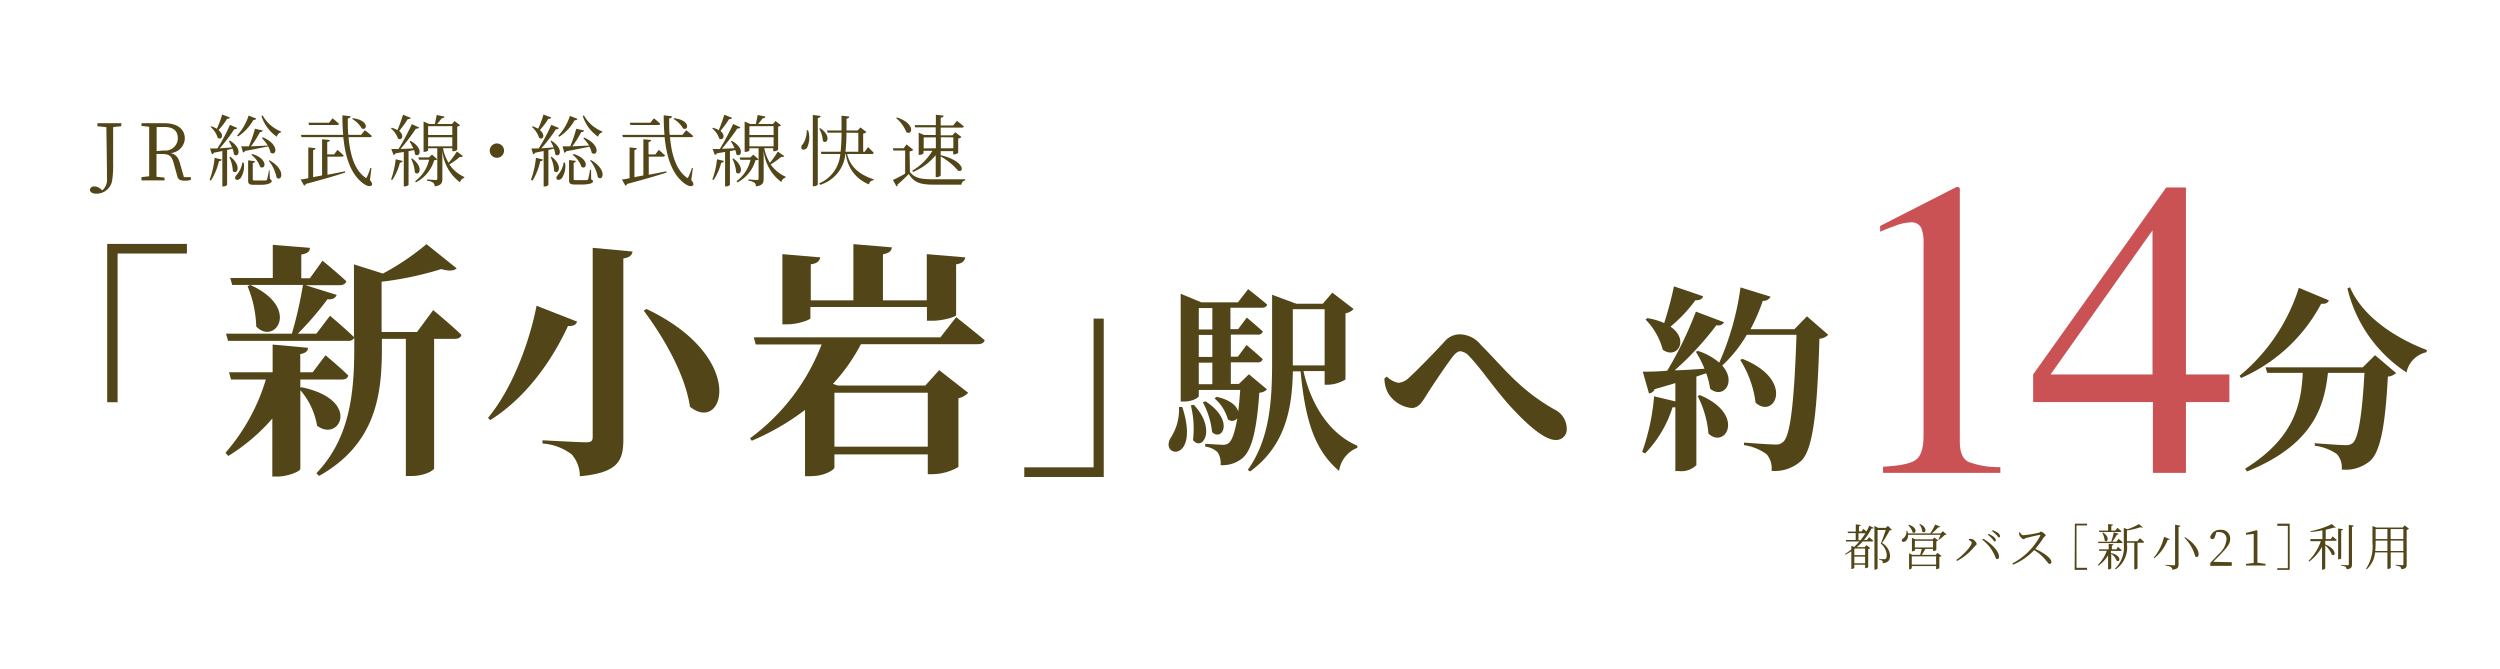 <svg xmlns="http://www.w3.org/2000/svg" viewBox="0 0 324.62 86.93"><defs><style>.cls-1{fill:#524517;}.cls-2{fill:#ca5254;}.cls-3{fill:none;}</style></defs><g id="レイヤー_2" data-name="レイヤー 2"><g id="design"><path class="cls-1" d="M237.39,43.47a1.69,1.69,0,0,1-1.14.51c-.28,9.28-.79,14.25-2.32,15.81a5.06,5.06,0,0,1-3.9,1.35,2.82,2.82,0,0,0-.62-2.14,6.47,6.47,0,0,0-2.95-1.2v-.33c1.37.1,3.39.25,4.1.25a1.29,1.29,0,0,0,1-.36c1-.86,1.45-6.09,1.71-13.89h-6.45a17.55,17.55,0,0,1-3.19,4c1.91,2.14.13,4.41-1.58,3a8.71,8.71,0,0,0-.51-2l-1.27.43v11.5a2.77,2.77,0,0,1-2.25.77h-.48V52.88a1.84,1.84,0,0,1-.36,0,15.13,15.13,0,0,1-3.57,6l-.38-.2a28.28,28.28,0,0,0,1.55-7.22l2.76.66V49.74c-.82.26-1.71.51-2.68.79a.94.94,0,0,1-.74.56l-.81-2.83c.68,0,1.81,0,3.18-.13a48.47,48.47,0,0,0,3.72-7.67l3.65,1.38c-.13.28-.46.48-1,.4a39.35,39.35,0,0,1-5.4,5.84c1.17,0,2.52-.12,3.87-.2a15.39,15.39,0,0,0-1.12-2.19l.25-.13a7.92,7.92,0,0,1,2.78,1.53A35.87,35.87,0,0,0,226,37.32l3.9,1.2a1,1,0,0,1-1,.54,25.8,25.8,0,0,1-1.6,3.69H233l1.63-1.68Zm-16.24-5c-.1.33-.43.56-1,.51a19.43,19.43,0,0,1-3.24,3.44c2.5,1.69.87,4.31-1,3a8.77,8.77,0,0,0-2.24-3.93l.23-.18a8.29,8.29,0,0,1,2.19.64,47.59,47.59,0,0,0,1.27-4.77Zm-.43,12.83c6,2.52,3.34,7.08,1.12,5a13.07,13.07,0,0,0-1.4-4.87Zm5.53-4.7c6.86,2.71,4.21,7.93,1.71,5.69a13.56,13.56,0,0,0-2-5.56Z"/><path class="cls-1" d="M302.4,39c-.13.31-.35.49-1,.44A21.48,21.48,0,0,1,291,49.08l-.2-.28a24.2,24.2,0,0,0,7.7-11.43Zm6,7.12,2.73,2.32a1.81,1.81,0,0,1-1.07.46c-.33,6.24-.95,9.84-2.37,11a4.94,4.94,0,0,1-3.62,1.07,2.66,2.66,0,0,0-.62-2,6.42,6.42,0,0,0-2.88-1.09v-.33c1.33.1,3.39.25,4,.25a1.31,1.31,0,0,0,.94-.28c.77-.66,1.23-4.08,1.51-9.1h-4.74c-.49,4.49-2,9.36-10.51,12.8l-.25-.36c6.57-4.08,7.29-8.62,7.49-12.44h-4.61l-.23-.72h12.62Zm-3.26-8.82c1.73,4,6.17,6.7,10,8.16l-.08.28a3.38,3.38,0,0,0-2.58,2.62,18,18,0,0,1-7.67-10.91Z"/><path class="cls-2" d="M254.48,24.54a2.2,2.2,0,0,1,0,.31V57.33q0,2.09,1.11,2.64a11.06,11.06,0,0,0,4.15.68v.75H244.51v-.8c2.18-.11,3.6-.41,4.26-.89s1-1.54,1-3.16v-25a4.82,4.82,0,0,0-.32-2,1.41,1.41,0,0,0-1.41-.67,5.9,5.9,0,0,0-1.82.39c-.74.26-1.44.53-2.09.82v-.75l9.9-5.05h.33A.67.67,0,0,1,254.48,24.54Z"/><path class="cls-2" d="M281.28,24.34h2.56V48.62h5.64v3.59h-5.64V61.4h-4.29V52.21H264V48.62Zm-1.78,5.57L266.26,48.62H279.5Z"/><path class="cls-1" d="M153.52,52.85c2.39,7.42-3.19,6.53-1.43,3.88a6.72,6.72,0,0,0,1-3.88Zm11-2.29a1.47,1.47,0,0,1-1,.43c-.36,5.23-1.07,7.65-2.3,8.59a4.12,4.12,0,0,1-2.73.82,2.71,2.71,0,0,0-.35-1.63A2.6,2.6,0,0,0,156.5,58v-.38c.69.05,1.76.13,2.22.13a1.17,1.17,0,0,0,.84-.23c.43-.36.79-1.38,1.1-3.22a.82.82,0,0,1-1.23.13,5.49,5.49,0,0,0-1.73-2.7l.28-.2c1.84.4,2.63,1.22,2.8,1.91.11-.82.18-1.74.26-2.81h-5.38v.79c0,.18-.74.72-1.94.72h-.41v-14L156,39.26h4.74l1.33-1.71s1.53,1.18,2.47,2c-.07.28-.33.41-.69.41h-4.08v2.78h1l1.12-1.5s1.3,1.07,2.09,1.81a.61.61,0,0,1-.66.4h-3.5v2.86h.92l1.12-1.51s1.3,1.08,2.1,1.84a.62.62,0,0,1-.67.41h-3.47v2.8h1.05l1.3-1.25Zm-9.51,2c3,3.19,1.12,6.12-.1,4.59a12.69,12.69,0,0,0-.28-4.51ZM155.66,40v2.78h1.76V40Zm1.76,3.49h-1.76v2.86h1.76Zm-1.76,6.4h1.76v-2.8h-1.76Zm.87,2.22c3.8,2.45,2.19,5.28.86,4a10.48,10.48,0,0,0-1.2-3.87Zm12.72-3.93c1.05,4.62,3.54,8.24,7,9.69l0,.28a3.77,3.77,0,0,0-2.37,3c-3.16-2.65-4.41-6.58-5-12.93h-1c-.1,4.44-.79,9.54-5.56,13l-.3-.21c2.88-4,3.16-9.1,3.16-14V38.27l3.14,1.17h3.44L173,38l2.76,2.12a1.76,1.76,0,0,1-1.05.56v8.59a4.65,4.65,0,0,1-2.32.69H172V48.18Zm-1.43-.73H172v-7.3h-4.13v7.3Z"/><path class="cls-1" d="M179.77,49.13l.3-.23a3,3,0,0,0,1.53.81A2.28,2.28,0,0,0,183,49c1.28-1.17,3.7-3.7,4.52-4.59a2.61,2.61,0,0,1,2-1,3.6,3.6,0,0,1,2.75,1.35c3,3,5,5.81,9.54,8.39a2.8,2.8,0,0,1,1.63,2.57A1.37,1.37,0,0,1,202,57.13c-1.4,0-3.54-1.83-5.71-4.18s-4-5.15-5.51-6.68a1.76,1.76,0,0,0-1.14-.66c-.31,0-.61.2-1,.69-.84,1.09-2.65,3.77-3.44,5.05-.57.89-1,1.63-1.92,1.63a4.09,4.09,0,0,1-2.95-1.79A3.9,3.9,0,0,1,179.77,49.13Z"/><path class="cls-1" d="M13.92,31.67H24.27v1.25h-9V52.23H13.92Z"/><path class="cls-1" d="M39.09,50.27c7.93,1.61,5,7.26,2.08,5A9.48,9.48,0,0,0,39,50.66V60.88c0,.32-1.61,1-3,1h-.64V54.35a24.68,24.68,0,0,1-5.72,4.86l-.36-.42a25.73,25.73,0,0,0,5.24-9.51H30l-.26-.94h5.66v-3.6l4.59.42c0,.39-.29.71-1,.81v2.37H40.6l1.67-2.21s1.86,1.54,2.95,2.63c-.09.36-.38.52-.83.52H39v1.09Zm17.16-10s2.31,1.9,3.66,3.21c-.06.36-.42.52-.87.52H56.37V60.81c0,.23-1.15,1-3,1h-.67V44H49.59v1.15c0,5.82-.64,12.44-8.16,16.65l-.35-.35C45.45,56.89,46,51,46,45.13V43.85a.82.82,0,0,1-.83.41H29.61l-.26-.93H37.9A54.49,54.49,0,0,0,39.34,37H30.15l-.25-.9h5.52V31.79l4.82.39c0,.45-.29.74-1.12.87v3.08h1.12l1.64-2.28s1.93,1.58,3.09,2.67c-.1.35-.42.51-.87.51H39.66l4.05,1.26c-.12.38-.51.64-1.19.57a40.6,40.6,0,0,1-3.85,4.47h2.41L42.85,41s1.92,1.61,3.11,2.77V34.33l3.76,1.19a32.47,32.47,0,0,0,5.66-3.82l3.92,3.15c-.35.32-1,.38-2,.09a42.85,42.85,0,0,1-7.75,1.64v6.53h4.6ZM32.5,37c6.62,3,3.18,7.91.77,5.4a14.55,14.55,0,0,0-1.13-5.24Z"/><path class="cls-1" d="M74.94,41.76c-.13.35-.39.61-1.19.57-1.9,4.12-5.18,9.13-10.09,12.22l-.29-.29c3.31-4,5.46-10.19,6.3-14.56Zm7.19-9.1c-.06.48-.38.77-1.19.9V57.05c0,2.77-.67,4.34-5.65,4.79A4.27,4.27,0,0,0,74.23,59a7.07,7.07,0,0,0-3.79-1.41v-.42s4.75.26,5.68.26c.65,0,.84-.2.84-.68V32.18Zm7.46,20.15c-.64-4.24-3.41-9-6-12.47l.35-.22C97.14,46.38,94,56.41,89.59,52.81Z"/><path class="cls-1" d="M124.16,41.18s2.28,1.8,3.7,3c-.1.35-.42.51-.9.51H111.79a23.77,23.77,0,0,1-3.63,5.15l.61.22h11.38l1.8-2L125.71,51a2.29,2.29,0,0,1-1.26.71v8.93a6.92,6.92,0,0,1-3.31.93h-.67V59H108.35v1.7c0,.26-1.19,1.13-3.12,1.13h-.7V53.23a32.47,32.47,0,0,1-6.91,4l-.23-.32a27.12,27.12,0,0,0,9.29-12.18H98.13l-.25-.93h24.23Zm-18.93.13c0,.22-1.6.8-3,.8h-.64V33l4.92.42c-.1.45-.33.77-1.23.9V39h5.53V31.7l5,.42c-.07.45-.29.73-1.16.9V39h5.69V33l5,.42c-.1.45-.32.77-1.19.9v6.59c0,.22-1.64.74-3.15.74h-.64V39.86H105.23ZM108.35,51v7h12.12V51Z"/><path class="cls-1" d="M143.32,61.94H133V60.68h9V41.37h1.32Z"/><path class="cls-1" d="M15.74,16.39l-1.05.11c0,1,0,1.94,0,2.95V21.2a12.72,12.72,0,0,1-.11,2.12,2.05,2.05,0,0,1-2.05,1.83c-.4,0-.77-.11-.86-.46a.52.52,0,0,1,.59-.48,1.18,1.18,0,0,1,.77.3l.26.2a1.85,1.85,0,0,0,.6-1.6c0-.56,0-1.5-.08-6.6l-1.16-.12V16h3.11Z"/><path class="cls-1" d="M24.78,23v.36a2.88,2.88,0,0,1-.77.1c-.66,0-.92-.18-1-.63l-.51-1.82C22.23,20.17,21.88,20,21,20h-.68c0,1,0,2,0,2.95l1.05.11v.36h-3V23l1-.11c0-1,0-1.94,0-2.93v-.56c0-1,0-2,0-2.94l-1-.11V16h3C23,16,24,16.74,24,18a2,2,0,0,1-1.85,1.88c.62.14,1,.51,1.21,1.31L23.88,23Zm-3.51-3.46A1.61,1.61,0,0,0,23.09,18c0-1-.55-1.51-1.75-1.51h-1c0,1,0,1.95,0,3.13Z"/><path class="cls-1" d="M27.22,23.36a11.58,11.58,0,0,0,.65-2.87l.91.22c0,.12-.14.21-.35.22a7.84,7.84,0,0,1-1.05,2.52Zm2.62-5.11c1.74,1.05,1.11,2.33.54,1.79a4,4,0,0,0-.18-.74l-.71.17V24a.63.63,0,0,1-.53.21h-.09V19.61l-1.11.22a.31.31,0,0,1-.24.2l-.25-.75.95,0a21.35,21.35,0,0,0,1.64-3.07l.95.41a.34.34,0,0,1-.39.15,19.19,19.19,0,0,1-1.9,2.49l1.6-.12a6.62,6.62,0,0,0-.4-.8Zm0-3c0,.12-.15.19-.36.18a8.63,8.63,0,0,1-1.11,1.46c.8.64.41,1.37-.1,1a3.06,3.06,0,0,0-.93-1.41l.11-.08a4,4,0,0,1,.71.32,12.79,12.79,0,0,0,.69-1.85Zm.07,5.1c1.54,1.19.86,2.42.32,1.86a4.73,4.73,0,0,0-.45-1.81Zm1.74.78a2.8,2.8,0,0,1-.41,2c-.17.21-.53.31-.66.13s0-.39.14-.55a3.06,3.06,0,0,0,.75-1.62Zm1.63-5.73a.32.32,0,0,1-.37.16,6.14,6.14,0,0,1-2,2.16l-.13-.12a6.86,6.86,0,0,0,1.5-2.59Zm.85,2.42c2.26,1,1.73,2.52,1,2a2.63,2.63,0,0,0-.31-.81c-.76.15-1.74.36-3,.59a.36.36,0,0,1-.26.2L31.32,19l1,0a19.36,19.36,0,0,0,.79-2.28l1,.22c0,.12-.14.21-.36.22A13.57,13.57,0,0,1,32.59,19l2.18-.1a5.22,5.22,0,0,0-.74-.94Zm.92,5.44c.19.07.23.15.23.28S35,24,33.8,24H33c-.67,0-.78-.15-.78-.58v-2.6l.89.11a.31.31,0,0,1-.29.24v2.11c0,.12,0,.15.31.15h1.38a.16.16,0,0,0,.16-.12,8.12,8.12,0,0,0,.25-1.21H35ZM32.78,20c2.12.67,1.69,2.11,1,1.67a3.23,3.23,0,0,0-1.15-1.57Zm3.72-2.82a.7.7,0,0,0-.55.58,5.19,5.19,0,0,1-2-2.7l.15-.08a4.72,4.72,0,0,0,2.38,2.09ZM35,20.81c2.18,1.26,1.58,2.84.91,2.25a4.85,4.85,0,0,0-1-2.17Z"/><path class="cls-1" d="M42.52,22.69c.73-.13,1.5-.29,2.29-.45l0,.17c-1.19.39-2.83.87-5.09,1.47a.4.4,0,0,1-.23.23l-.46-.81c.27,0,.61-.09,1-.16v-4l.94.1c0,.12-.1.21-.31.24V23l1.16-.22V18.08l1,.1c0,.13-.1.22-.33.26v1.61h.89l.44-.59s.5.42.8.72c0,.11-.12.16-.26.16H42.52Zm5.52.68c.3.4.33.57.23.68-.26.3-.85,0-1.29-.37-1.49-1.24-2.15-3.34-2.4-5.87H39.16l-.08-.3h5.48c-.07-.8-.1-1.66-.1-2.54l1.07.13c0,.12-.11.24-.37.28,0,.72,0,1.44.07,2.13h1.66l.49-.6s.55.42.9.74c0,.11-.12.16-.27.16H45.26C45.45,20,46,22,47.36,23c.15.15.21.14.3-.05a7.31,7.31,0,0,0,.43-1.13l.14,0Zm-7.91-7.14-.08-.29h2.68l.45-.58s.52.41.83.71c0,.11-.12.16-.27.16Zm5.67-.88c2.21.26,1.88,1.7,1.17,1.32a3.48,3.48,0,0,0-1.24-1.23Z"/><path class="cls-1" d="M53.33,15.3c0,.11-.17.18-.39.17A11.7,11.7,0,0,1,51.83,17c.73.6.34,1.3-.15,1a3,3,0,0,0-.92-1.33l.1-.08a2.82,2.82,0,0,1,.75.31c.23-.55.51-1.3.72-2Zm-2.55,8a11.25,11.25,0,0,0,.6-2.62l.91.22a.33.33,0,0,1-.36.22,7,7,0,0,1-1,2.26Zm2.55-5c1.76,1,1.14,2.25.56,1.74a2.63,2.63,0,0,0-.13-.56l-.71.15V24a.63.63,0,0,1-.53.2h-.09V19.73l-1.07.18a.37.37,0,0,1-.26.21l-.29-.77.94,0a34,34,0,0,0,1.73-3.23l.94.43a.37.37,0,0,1-.41.15,26.63,26.63,0,0,1-2,2.64l1.65-.07a6.27,6.27,0,0,0-.48-.9Zm.18,2.28c1.57,1.14.91,2.36.36,1.81a4.62,4.62,0,0,0-.49-1.76Zm3.26.1c-.08.09-.17.11-.39.12A4.73,4.73,0,0,1,54,23.68l-.09-.16a4.75,4.75,0,0,0,1.81-2.78H54.41l-.09-.3H55.7l.39-.37Zm3.35-.41a.31.31,0,0,1-.38.08,10,10,0,0,1-1.39,1,4.72,4.72,0,0,0,1.93,1.63l0,.12a.75.75,0,0,0-.54.58,5.74,5.74,0,0,1-2.3-4.15V23.2c0,.52-.11.88-1,1a.65.65,0,0,0-.18-.47,1.63,1.63,0,0,0-.8-.26V23.3s.93.07,1.12.07.2-.05.2-.19V19.25H55.59v.27c0,.07-.21.2-.54.2H55V15.78l.74.32h.72c.08-.34.18-.83.25-1.17l1,.21c0,.14-.16.22-.36.22-.16.22-.4.5-.59.74H58.7l.32-.39.72.56a.61.61,0,0,1-.37.16v3a.66.66,0,0,1-.54.2h-.1v-.39H57.52a5.63,5.63,0,0,0,.73,1.9,11.16,11.16,0,0,0,1.07-1.47Zm-4.53-3.88v1.14h3.14V16.38ZM58.73,19V17.82H55.59V19Z"/><path class="cls-1" d="M64.52,20.49a.93.93,0,1,1,.93-.92A.93.93,0,0,1,64.52,20.49Z"/><path class="cls-1" d="M68.94,23.36a11.58,11.58,0,0,0,.65-2.87l.91.22c0,.12-.14.21-.35.22a8.06,8.06,0,0,1-1,2.52Zm2.62-5.11c1.74,1.05,1.11,2.33.54,1.79a2.84,2.84,0,0,0-.18-.74l-.71.17V24a.61.61,0,0,1-.53.21h-.09V19.61l-1.11.22a.31.31,0,0,1-.24.2L69,19.28l.94,0a21.35,21.35,0,0,0,1.64-3.07l1,.41a.34.34,0,0,1-.39.15,19.19,19.19,0,0,1-1.9,2.49l1.6-.12a6.62,6.62,0,0,0-.4-.8Zm0-3c0,.12-.15.19-.36.18a9.14,9.14,0,0,1-1.1,1.46c.79.64.4,1.37-.1,1a3.23,3.23,0,0,0-.93-1.41l.1-.08a4,4,0,0,1,.71.32,12.79,12.79,0,0,0,.69-1.85Zm.07,5.1c1.54,1.19.86,2.42.32,1.86a4.73,4.73,0,0,0-.45-1.81Zm1.74.78a2.8,2.8,0,0,1-.41,2c-.17.21-.53.31-.66.13s0-.39.14-.55a3.06,3.06,0,0,0,.75-1.62ZM75,15.44a.35.35,0,0,1-.38.16,6.14,6.14,0,0,1-2,2.16l-.13-.12a7,7,0,0,0,1.51-2.59Zm.84,2.42c2.26,1,1.73,2.52,1,2a2.63,2.63,0,0,0-.31-.81c-.76.15-1.74.36-3,.59a.36.36,0,0,1-.26.2L73.05,19l1,0a21.25,21.25,0,0,0,.78-2.28l1,.22c0,.12-.14.21-.36.22A13.57,13.57,0,0,1,74.31,19l2.18-.1a4.81,4.81,0,0,0-.74-.94Zm.92,5.44c.2.07.24.15.24.28s-.27.38-1.5.38h-.83c-.66,0-.78-.15-.78-.58v-2.6l.89.11a.31.31,0,0,1-.29.24v2.11c0,.12,0,.15.31.15H76.2a.16.16,0,0,0,.16-.12,8.12,8.12,0,0,0,.25-1.21h.14ZM74.5,20c2.12.67,1.69,2.11,1,1.67a3.23,3.23,0,0,0-1.15-1.57Zm3.72-2.82a.7.7,0,0,0-.55.58,5.19,5.19,0,0,1-2-2.7l.15-.08a4.72,4.72,0,0,0,2.38,2.09Zm-1.5,3.59c2.18,1.26,1.58,2.84.91,2.25a4.75,4.75,0,0,0-1-2.17Z"/><path class="cls-1" d="M84.24,22.69c.73-.13,1.5-.29,2.29-.45l0,.17c-1.19.39-2.83.87-5.09,1.47a.4.4,0,0,1-.23.23l-.46-.81c.27,0,.61-.09,1-.16v-4l.94.1c0,.12-.1.21-.31.24V23l1.16-.22V18.08l1,.1c0,.13-.1.22-.33.26v1.61h.89l.44-.59s.5.42.8.72c0,.11-.12.16-.26.16H84.24Zm5.52.68c.3.4.33.57.23.68-.26.3-.85,0-1.29-.37-1.49-1.24-2.15-3.34-2.4-5.87H80.89l-.09-.3h5.48c-.07-.8-.1-1.66-.1-2.54l1.07.13c0,.12-.11.24-.36.28,0,.72,0,1.44.06,2.13h1.66l.49-.6s.55.42.9.74c0,.11-.11.16-.27.16H87c.19,2.2.76,4.17,2.1,5.19.15.15.21.14.3-.05a8.38,8.38,0,0,0,.44-1.13l.13,0Zm-7.9-7.14-.09-.29h2.68l.46-.58s.51.41.82.71c0,.11-.12.16-.27.16Zm5.66-.88c2.21.26,1.88,1.7,1.17,1.32a3.4,3.4,0,0,0-1.24-1.23Z"/><path class="cls-1" d="M95.05,15.3c0,.11-.17.18-.38.17A12.73,12.73,0,0,1,93.55,17c.73.6.34,1.3-.15,1a3,3,0,0,0-.92-1.33l.1-.08a2.82,2.82,0,0,1,.75.31c.23-.55.51-1.3.72-2Zm-2.55,8a10.77,10.77,0,0,0,.6-2.62l.91.22a.33.33,0,0,1-.36.22,7.21,7.21,0,0,1-1,2.26Zm2.55-5c1.76,1,1.14,2.25.56,1.74a2.63,2.63,0,0,0-.13-.56l-.7.15V24a.66.66,0,0,1-.54.2h-.09V19.73l-1.07.18a.37.37,0,0,1-.26.21l-.29-.77.94,0A34,34,0,0,0,95.2,16.1l.94.43a.37.37,0,0,1-.4.15,30.18,30.18,0,0,1-2,2.64l1.64-.07a6.27,6.27,0,0,0-.48-.9Zm.18,2.28c1.57,1.14.91,2.36.36,1.81a4.62,4.62,0,0,0-.49-1.76Zm3.26.1c-.08.09-.17.11-.39.12a4.71,4.71,0,0,1-2.36,2.89l-.1-.16a4.75,4.75,0,0,0,1.81-2.78H96.13l-.09-.3h1.38l.39-.37Zm3.35-.41a.31.31,0,0,1-.38.08,10,10,0,0,1-1.39,1A4.72,4.72,0,0,0,102,22.94l0,.12a.76.76,0,0,0-.54.58,5.74,5.74,0,0,1-2.3-4.15V23.2c0,.52-.11.88-1,1a.65.65,0,0,0-.18-.47,1.63,1.63,0,0,0-.8-.26V23.3s.93.07,1.12.07.2-.05.2-.19V19.25H97.31v.27c0,.07-.21.2-.53.2h-.09V15.78l.73.32h.72c.08-.34.18-.83.25-1.17l1,.21c0,.14-.16.22-.36.22-.16.22-.39.5-.59.74h1.93l.33-.39.71.56a.61.61,0,0,1-.37.16v3a.66.66,0,0,1-.54.2h-.1v-.39H99.24a5.63,5.63,0,0,0,.73,1.9A11.16,11.16,0,0,0,101,19.68Zm-4.53-3.88v1.14h3.14V16.38ZM100.45,19V17.82H97.31V19Z"/><path class="cls-1" d="M104.93,16.92a3.07,3.07,0,0,1-.13,2.25c-.18.25-.54.36-.7.16a.46.46,0,0,1,.13-.58,3.15,3.15,0,0,0,.52-1.84Zm1.62-1.87c0,.14-.11.24-.36.28v8.61c0,.1-.28.25-.52.25h-.13V14.93ZM110,20c.32,1.33,1.18,2.54,3.45,3.29v.12a.61.61,0,0,0-.61.53,4.73,4.73,0,0,1-3-3.94h-.07a4.64,4.64,0,0,1-3.28,4l-.12-.19A4.51,4.51,0,0,0,109.11,20h-2.45l-.08-.3h2.57a22.82,22.82,0,0,0,.12-2.47h-1.8l-.08-.29h1.88c0-.6,0-1.23,0-1.92l1,.11c0,.14-.12.25-.35.28,0,.54,0,1,0,1.53h1.44l.37-.39.78.6a.82.82,0,0,1-.43.2v2.35h.21l.42-.6s.47.44.74.74a.23.23,0,0,1-.25.16Zm-3.5-3.35c1.53,1,.88,2.18.35,1.66a3.82,3.82,0,0,0-.48-1.61Zm3.41.58a20.38,20.38,0,0,1-.13,2.47h1.67V17.25Z"/><path class="cls-1" d="M118.15,22.35c.7.81,1.46.93,3.2.93,1.19,0,2.8,0,4,0v.14a.59.59,0,0,0-.51.56h-3.47c-1.84,0-2.65-.23-3.37-1.39a18.3,18.3,0,0,1-1.46,1.38.22.22,0,0,1-.12.25l-.48-.85a17.71,17.71,0,0,0,1.59-.82v-3H116l-.06-.3h1.4l.38-.5.87.71a.72.72,0,0,1-.48.19Zm-1.69-7.1c2.49.8,2,2.43,1.22,1.9a4.58,4.58,0,0,0-1.32-1.82Zm2.31,1h2.75V14.9l1,.11c0,.15-.11.24-.37.28v1h1.62l.49-.6s.54.42.89.72c0,.11-.13.16-.27.16h-2.73v1h1.52l.37-.4.81.63a.78.78,0,0,1-.43.19v1.84c0,.07-.33.22-.55.22h-.1v-.43h-1.62v.53c3.19.77,3.06,2.35,2.24,2a8,8,0,0,0-2.24-1.83v2.45c0,.09-.29.23-.51.23h-.14V20.15a7.58,7.58,0,0,1-2.94,2.18l-.1-.17a7.42,7.42,0,0,0,2.61-2.58h-1.15v.33a.78.78,0,0,1-.55.2h-.08V17.22l.68.31h1.53v-1h-2.67Zm2.75,3V17.84h-1.58v1.43Zm.65-1.43v1.43h1.62V17.84Z"/><path class="cls-1" d="M241.94,68.68s.22.16.41.33a7.41,7.41,0,0,0,.37-.75l.58.28c0,.07-.11.1-.27.07a8.83,8.83,0,0,1-1,1.51h.38l.29-.37s.33.26.53.46c0,.07-.07.1-.16.1h-1.21a8.65,8.65,0,0,1-.75.73h1l.24-.25.5.39a.56.56,0,0,1-.27.13v2.33a.54.54,0,0,1-.34.14h-.06v-.45h-1.4v.41s-.13.14-.33.14h-.06v-2.3a7,7,0,0,1-.75.44l-.07-.09a5.86,5.86,0,0,0,.82-.59v-.47l.37.15a7.43,7.43,0,0,0,.67-.71H239.7l0-.19h1.26v-.9h-1l-.05-.19h1.06v-.94l.64.07c0,.09-.07.15-.23.17V69h.36Zm-1.08,2.55-.08.07v.78h1.4v-.85Zm1.32,1.91v-.87h-1.4v.87Zm-.59-3a7.34,7.34,0,0,0,.63-.9h-.9v.9Zm4.07-1.35a.41.41,0,0,1-.29.07c-.23.43-.66,1.22-1,1.64a2.05,2.05,0,0,1,1.05,1.63c0,.63-.26.93-.94,1a.55.55,0,0,0-.08-.33.94.94,0,0,0-.39-.1v-.1h.6a.34.34,0,0,0,.18,0c.13-.07.2-.22.2-.48a2.07,2.07,0,0,0-.78-1.54c.19-.42.47-1.22.65-1.76H243.8v5s-.14.15-.35.15h-.06V68.29l.48.25h1l.27-.26Z"/><path class="cls-1" d="M252.75,69.4a.41.41,0,0,1-.24.06,3.85,3.85,0,0,1-.75.63l-.08,0a5.72,5.72,0,0,0,.29-.65h-4.21a1,1,0,0,1-.33.83c-.16.11-.39.13-.47,0a.29.29,0,0,1,.16-.35,1.11,1.11,0,0,0,.43-1h.11a1.51,1.51,0,0,1,.08.34h2.9a7.73,7.73,0,0,0,.64-1.15l.65.27c0,.07-.12.11-.26.09a6.5,6.5,0,0,1-.84.79H252l.28-.29Zm-4.87-1.26c1.23.41.87,1.26.48,1a2,2,0,0,0-.55-.89Zm3.69,3.65.53.39a.52.52,0,0,1-.28.14v1.45s-.22.14-.35.14h-.07V73.5h-3.16v.29s-.18.14-.35.14h0V71.84l.44.21h1c.07-.24.15-.55.2-.77h-.86v.18s-.18.13-.35.13h-.06V69.84l.44.19h2.25l.23-.23.49.37a.49.49,0,0,1-.24.11v1.13a.57.57,0,0,1-.35.14H251v-.27h-1c-.13.24-.31.54-.46.77h1.81Zm-.17,1.52V72.24h-3.16v1.07Zm-2.77-2.22H251v-.87h-2.35Zm.66-3.06c1.13.53.69,1.35.31,1a1.94,1.94,0,0,0-.4-1Z"/><path class="cls-1" d="M255.63,70.11l.05-.12a1.3,1.3,0,0,1,.37,0c.27.07.61.44.61.63s-.14.18-.25.32a7.19,7.19,0,0,1-2.3,1.9l-.09-.13c.83-.57,2-1.79,2-2.24C256.07,70.36,255.8,70.19,255.63,70.11Zm3.71,2.49c-.16,0-.2-.13-.3-.39a5.1,5.1,0,0,0-1.65-2.13l.1-.13c.92.49,2,1.49,2.08,2.27C259.6,72.45,259.49,72.6,259.34,72.6ZM258.71,70a3,3,0,0,0-.6-.56l.09-.11a2.42,2.42,0,0,1,.73.42c.16.16.22.26.22.39s-.06.17-.15.17S258.84,70.12,258.71,70Zm.53-.52a3.26,3.26,0,0,0-.59-.52l.08-.11a2.57,2.57,0,0,1,.73.37.55.55,0,0,1,.24.4c0,.11-.05.16-.15.16S259.38,69.6,259.24,69.44Z"/><path class="cls-1" d="M262.27,69.11c.11.16.23.39.44.39a15,15,0,0,0,2-.32c.14,0,.21-.16.3-.16s.61.34.61.48-.19.18-.27.31a11.32,11.32,0,0,1-1.07,1.46c1,.46,2.09,1.18,2.09,1.71a.22.22,0,0,1-.22.24c-.17,0-.26-.21-.6-.59a5.69,5.69,0,0,0-1.42-1.2,7.9,7.9,0,0,1-2.73,1.89l-.09-.16a8.68,8.68,0,0,0,3.62-3.61c0-.08,0-.1-.08-.09-.45.07-1.34.29-1.7.38-.2,0-.22.17-.38.17s-.44-.28-.52-.45a1.17,1.17,0,0,1-.09-.39Z"/><path class="cls-1" d="M269.42,68H271v.23h-1.37v5.5H271V74h-1.61Z"/><path class="cls-1" d="M274.15,71.81c1.41.36,1.13,1.27.7,1a2,2,0,0,0-.71-.9v1.87c0,.06-.17.15-.32.15h-.09V72.11a4.28,4.28,0,0,1-1.25,1.33l-.07-.09a4.86,4.86,0,0,0,1.15-1.83h-1l0-.19h1.25v-.72l.62.07c0,.08-.07.14-.21.16v.49h.6L275,71s.3.25.49.44c0,.07-.08.1-.17.1h-1.21v.3Zm-1.68-1.29-.05-.18h1.72a9.2,9.2,0,0,0,.33-1.22l.63.19c0,.07-.1.12-.23.12a7.71,7.71,0,0,1-.59.91h.53l.29-.37s.32.26.52.45c0,.07-.07.1-.16.1Zm.07-1.62h1.19v-.85l.63.07c0,.08-.06.14-.21.16v.62h.51l.28-.36s.32.25.52.44c0,.07-.08.1-.17.1h-2.7Zm.52.23c1,.65.57,1.4.23,1.06a2.63,2.63,0,0,0-.31-1Zm4.8.75a7,7,0,0,1,.55.49c0,.07-.08.1-.16.1h-.7v3.32a.41.41,0,0,1-.35.14h-.07V70.47h-.95v.19a3.46,3.46,0,0,1-1.46,3.27l-.09-.09a3.86,3.86,0,0,0,1.14-3.18V68.55l.48.17a7.42,7.42,0,0,0,1.48-.67l.51.41c-.06.06-.16.06-.32,0a9.66,9.66,0,0,1-1.74.42v1.39h1.37Z"/><path class="cls-1" d="M281.72,70c0,.07-.09.11-.25.1a5.67,5.67,0,0,1-1.75,2.4l-.07-.07A6.55,6.55,0,0,0,281,69.7Zm1.39-1.74c0,.09-.07.15-.23.16v4.87c0,.37-.09.61-.8.69a.51.51,0,0,0-.19-.35,1.77,1.77,0,0,0-.7-.19v-.1s.88.06,1.06.06.18,0,.18-.15V68.13Zm1.94,4a5.39,5.39,0,0,0-1.43-2.46l.09-.05C286,71.16,285.62,72.72,285.05,72.25Z"/><path class="cls-1" d="M289.79,73v.48H287v-.38l1.1-1.17a2.82,2.82,0,0,0,1-1.83.87.87,0,0,0-.88-1,1.72,1.72,0,0,0-.43,0l-.16.5c-.08.27-.17.4-.34.4a.35.35,0,0,1-.31-.2,1.28,1.28,0,0,1,1.38-1A1.12,1.12,0,0,1,289.58,70c0,.59-.31,1-1.34,2.08l-.86.87Z"/><path class="cls-1" d="M294.17,73.22v.21h-2.53v-.21l1-.12c0-.38,0-.76,0-1.14V69.33l-1,.1V69.2l1.39-.36.09.08,0,1v2c0,.38,0,.76,0,1.14Z"/><path class="cls-1" d="M295.7,74v-.22h1.37v-5.5H295.7V68h1.61V74Z"/><path class="cls-1" d="M302.88,69.65s.34.27.54.47c0,.07-.07.1-.16.1h-1.33v.47c1.61.68,1.31,1.66.86,1.33a3.23,3.23,0,0,0-.86-1.2v3s-.15.15-.34.15h-.08V71a5.91,5.91,0,0,1-1.67,1.92l-.08-.09a6.77,6.77,0,0,0,1.6-2.56H300L300,70h1.56V68.86a12.81,12.81,0,0,1-1.53.22l0-.11a11.26,11.26,0,0,0,2.76-.92l.53.47c-.05,0-.18,0-.33,0a9.66,9.66,0,0,1-1,.26V70h.65ZM304,72.49c0,.05-.17.14-.32.14h-.08v-4l.63.07c0,.09-.07.16-.23.18Zm1.63-4.25c0,.09-.08.15-.23.17v4.88c0,.35-.08.56-.69.63a.5.5,0,0,0-.14-.31,1.29,1.29,0,0,0-.59-.17v-.1s.7.06.84.06.17-.05.17-.15V68.16Z"/><path class="cls-1" d="M312.8,68.65a.52.52,0,0,1-.3.15v4.49c0,.35-.06.56-.69.62a.43.43,0,0,0-.14-.31,1.36,1.36,0,0,0-.58-.16v-.11s.69.06.83.06.16,0,.16-.15V71.73h-1.65v2a.42.42,0,0,1-.36.14H310V71.73H308.4a3.43,3.43,0,0,1-1.08,2.19l-.09-.07a5.29,5.29,0,0,0,.83-3.38V68.3l.5.2H312l.23-.28ZM310,71.55V70.2h-1.53v.26a10.17,10.17,0,0,1-.05,1.09Zm-1.53-2.85V70H310V68.7Zm1.95,0V70h1.65V68.7Zm1.65,2.85V70.2h-1.65v1.35Z"/><rect class="cls-3" width="324.62" height="86.93"/></g></g></svg>